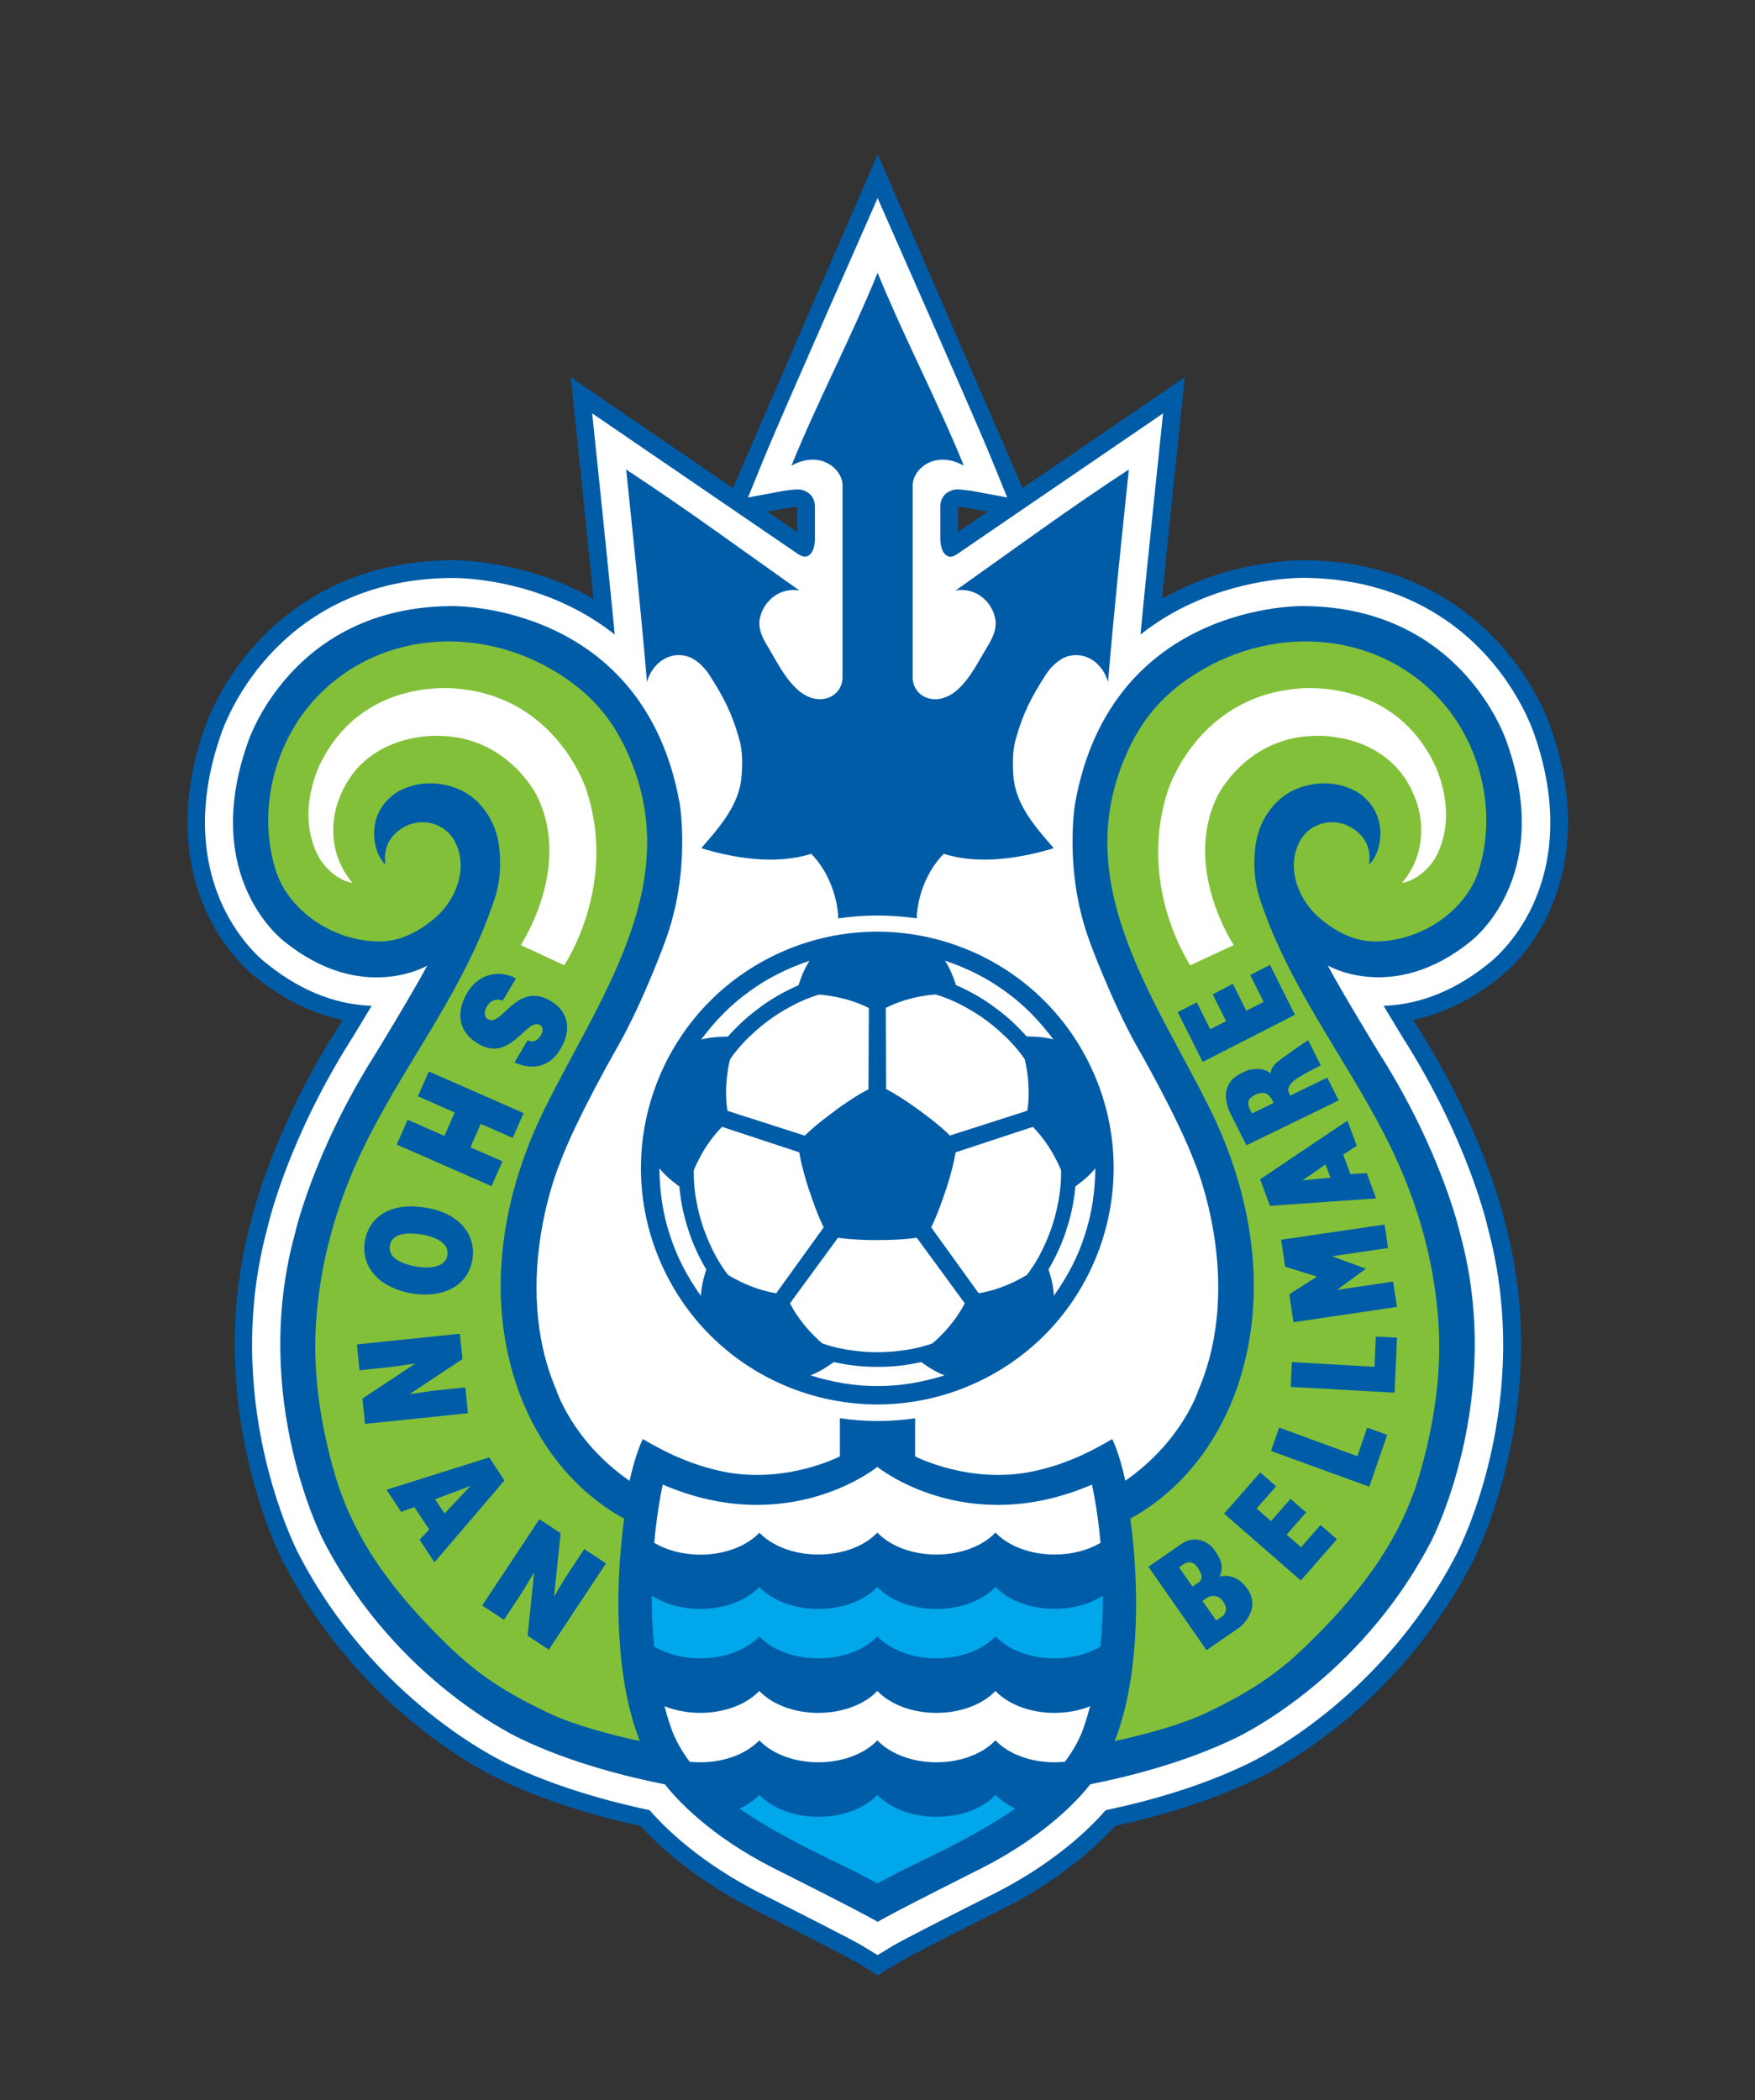 <?xml version="1.0" encoding="UTF-8"?>
<svg id="_レイヤー_2" data-name="レイヤー 2" xmlns="http://www.w3.org/2000/svg" viewBox="0 0 140 167.5">
  <rect x="0" y="0" width="140" height="167.5" fill="#333333" stroke="none"/>
  <defs>
    <style>
      .cls-1 {
        fill: none;
      }

      .cls-2 {
        fill: #005ca7;
      }

      .cls-3 {
        fill: #fff;
      }

      .cls-4 {
        fill: #82c039;
      }

      .cls-5 {
        fill: #00a7ea;
      }
    </style>
  </defs>
  <g id="_マーク等" data-name="マーク等">
    <rect class="cls-1" width="140" height="167.5"/>
    <g>
      <g>
        <g>
          <path class="cls-1" d="M125.36,73.63c1.54-3.31,2.83-8.8.26-16.17h0s0-.02,0-.02c-.23-.69-1.45-4.06-4.5-7.43-2.76-3.04-7.54-6.62-15-7.24v-.1s-2,0-2,0h-.04,0c-.07,0-.16,0-.27,0h-1.68s-.01.04-.02.1c-1.71.16-4.27.58-7.08,1.67l1.46-14.15.44-4.29s-3.56,2.43-3.56,2.43l-10.94,7.47c-2.5-5.78-9.05-20.84-10.59-24.4l-1.83-4.22-1.83,4.22c-1.54,3.56-8.09,18.62-10.59,24.4l-10.94-7.47-3.56-2.44.45,4.29,1.46,14.15c-2.78-1.08-5.33-1.5-7.04-1.66v-.1h-1.8c-.05,0-.09,0-.13,0h-.09c-.05,0-.07,0-.07,0l-1.95.04s0,.02,0,.06c-7.47.61-12.25,4.2-15.01,7.24-3.02,3.33-4.24,6.66-4.49,7.4,0,.02-.01.04-.02.05h0c-2.57,7.36-1.28,12.85.26,16.17,1.65,3.55,3.94,5.47,4.6,5.97,1.58,1.27,3.26,2.24,4.99,2.92-4.55,7.64-6.08,13.91-6.25,14.64-4.02,14.94,2.49,27.78,2.77,28.32,6.53,12.64,17.23,17.81,18.43,18.35,3.77,1.81,7.87,2.95,10.84,3.63,1.77,1.85,4.69,4.34,9.1,6.58,4.18,2.09,7.46,3.79,7.91,4.06.32.18.66.38.97.56l2,1.38,2.01-1.37c.3-.18.62-.37.9-.52.52-.32,3.8-2.01,7.97-4.1,4.42-2.25,7.34-4.74,9.11-6.59,2.96-.67,7.06-1.82,10.87-3.64,1.17-.53,11.86-5.69,18.39-18.34.28-.54,6.79-13.38,2.75-28.39-.15-.66-1.67-6.91-6.23-14.57,1.74-.68,3.42-1.66,5.04-2.95.62-.47,2.92-2.39,4.56-5.94Z"/>
          <g>
            <path class="cls-2" d="M62.69,40.54c.3-.05.7-.09.9-.1v2l-2.38-1.63,1.48-.27ZM123.55,72.79c1.39-2.99,2.54-7.97.17-14.73v.03c-.11-.36-1.21-3.57-4.08-6.73-2.73-3.01-7.63-6.6-15.52-6.68h0s0,0-.01,0h0s-.01,0-.03,0h0s0,0,0,0h0c-.58,0-4.91.02-9.57,2.15-.62.28-1.23.6-1.82.94.55-5.56,1.82-17.68,1.82-17.68l-12.94,8.84c-.15-.38-11.55-26.62-11.55-26.62,0,0-11.4,26.24-11.55,26.62l-12.94-8.84s1.27,12.13,1.82,17.68c-.59-.34-1.19-.65-1.82-.94-4.67-2.13-9-2.16-9.57-2.15h0s0,0,0,0h0s-.02,0-.02,0h0s0,0-.01,0h0c-7.89.08-12.79,3.67-15.52,6.68-2.87,3.16-3.97,6.37-4.09,6.73v-.03c-2.37,6.77-1.21,11.75.17,14.73,1.49,3.21,3.58,4.91,4,5.22,2.18,1.74,4.47,2.86,6.84,3.34l-.39.64c-5.12,8.05-6.77,14.77-6.96,15.61-3.84,14.27,2.33,26.44,2.59,26.95,6.22,12.04,16.31,16.92,17.48,17.46,3.85,1.84,8.04,2.98,11.04,3.63,1.44,1.58,4.32,4.25,8.97,6.62,3.47,1.74,7.43,3.76,8.05,4.14,0,0,1.31.73,1.92,1.17h0s0,0,0,0c0,0,0,0,0,0h0c.61-.45,1.92-1.18,1.92-1.18.62-.38,4.58-2.41,8.05-4.14,4.65-2.36,7.53-5.04,8.97-6.62,2.99-.65,7.19-1.79,11.04-3.63,1.17-.54,11.26-5.42,17.48-17.46.27-.51,6.44-12.68,2.59-26.95-.19-.84-1.84-7.56-6.96-15.61l-.39-.64c2.37-.48,4.66-1.6,6.84-3.34.41-.31,2.51-2.01,4-5.22ZM78.79,40.81l-2.38,1.63v-2c.2,0,.6.05.9.1l1.48.27Z"/>
            <path class="cls-3" d="M122.27,72.2c1.28-2.75,2.33-7.36.11-13.67-.09-.27-1.11-3.26-3.79-6.22-2.54-2.81-7.13-6.16-14.55-6.22h.04c-.18,0-4.4-.08-9.01,2.03-1.3.59-2.71,1.4-4.09,2.49.4-4.34,1.8-17.64,1.8-17.64l-16.39,11.2c-.54.4-.84.16-.84.16-.58-.32-.54-1.4-.54-1.4v-2.53c0-.77.53-1.09.53-1.09.41-.29.79-.27.79-.27.42-.01,1.23.12,1.23.12l2.79.52-1.38-3.38c-1.09-2.68-8.96-20.5-8.96-20.5,0,0-7.87,17.82-8.96,20.5l-1.38,3.38,2.79-.52s.81-.13,1.23-.12c0,0,.38-.02.79.27,0,0,.53.32.53,1.09v2.53s.04,1.08-.54,1.4c0,0-.3.23-.84-.16l-16.39-11.2s1.39,13.3,1.8,17.64c-1.38-1.09-2.79-1.9-4.09-2.49-4.61-2.11-8.84-2.03-9.01-2.02h.04c-7.41.05-12,3.41-14.55,6.22-2.68,2.96-3.7,5.95-3.79,6.22-2.22,6.32-1.16,10.92.11,13.67,1.36,2.92,3.23,4.44,3.58,4.69,3.07,2.46,5.97,3.25,8.32,3.32-.79,1.33-1.46,2.41-1.53,2.53-5.05,7.94-6.64,14.53-6.79,15.2-3.72,13.76,2.22,25.48,2.48,25.97,6.09,11.78,16.17,16.53,16.82,16.83,3.85,1.84,8.08,2.97,11.19,3.63,1.32,1.52,4.12,4.23,8.86,6.64,2.75,1.38,7.39,3.73,8.15,4.2l1.18.72h0s0,0,0,0h0s0,0,0,0l1.18-.72c.77-.47,5.4-2.82,8.15-4.2,4.75-2.41,7.54-5.12,8.86-6.64,3.11-.65,7.34-1.78,11.19-3.63.65-.3,10.74-5.04,16.82-16.83.26-.49,6.2-12.21,2.48-25.97-.15-.68-1.74-7.26-6.79-15.2-.07-.11-.73-1.2-1.53-2.53,2.35-.07,5.25-.86,8.32-3.32.34-.26,2.22-1.77,3.58-4.69Z"/>
            <g>
              <circle class="cls-2" cx="69.99" cy="93.16" r="18.85" transform="translate(-32.83 38.33) rotate(-25.01)"/>
              <g>
                <g>
                  <path class="cls-3" d="M69.99,109.02c-1.08,0-2.17-.09-3.48-.38,0,0-.98.74-1.86,1.06,1.84.57,3.56.86,5.35.85,1.79.01,3.5-.28,5.35-.85-.89-.32-1.86-1.06-1.86-1.06-1.32.29-2.4.39-3.48.38Z"/>
                  <path class="cls-3" d="M85.08,98.06c-.33,1.03-.76,2.03-1.44,3.19,0,0,.41,1.16.43,2.1,1.11-1.57,1.92-3.12,2.46-4.82.56-1.7.82-3.42.85-5.35-.58.75-1.59,1.44-1.59,1.44-.13,1.34-.37,2.4-.71,3.43Z"/>
                  <path class="cls-3" d="M79.31,80.32c.88.63,1.7,1.35,2.59,2.35,0,0,1.23-.03,2.13.24-1.15-1.54-2.37-2.79-3.83-3.83-1.44-1.06-3-1.84-4.82-2.46.53.78.88,1.95.88,1.95,1.24.54,2.17,1.1,3.04,1.74Z"/>
                  <path class="cls-3" d="M60.66,80.32c.87-.64,1.81-1.2,3.04-1.74,0,0,.35-1.17.88-1.95-1.82.62-3.38,1.4-4.82,2.46-1.45,1.04-2.67,2.28-3.83,3.83.9-.26,2.13-.24,2.13-.24.9-1.01,1.72-1.72,2.59-2.35Z"/>
                  <path class="cls-3" d="M54.9,98.06c-.34-1.03-.58-2.09-.71-3.43,0,0-1.01-.7-1.59-1.44.03,1.93.28,3.65.85,5.35.54,1.7,1.35,3.25,2.46,4.82.03-.94.43-2.1.43-2.1-.68-1.16-1.11-2.16-1.44-3.19Z"/>
                </g>
                <g>
                  <path class="cls-3" d="M69.99,98.91c-2.13,0-3.14-.19-3.14-.19l-3.83,5.23c.96,1.9,2.58,3.2,2.58,3.2,2.07.75,4.39.7,4.39.7,0,0,2.32.05,4.39-.7,0,0,1.62-1.3,2.58-3.2l-3.83-5.23s-1.01.19-3.14.19Z"/>
                  <path class="cls-3" d="M75.43,94.96c-.66,2.03-1.15,2.93-1.15,2.93l3.79,5.26c2.11-.33,3.85-1.47,3.85-1.47,1.36-1.73,2.03-3.96,2.03-3.96,0,0,.76-2.19.69-4.39,0,0-.74-1.94-2.25-3.45l-6.16,2.03s-.13,1.02-.79,3.05Z"/>
                  <path class="cls-3" d="M73.35,88.57c1.72,1.25,2.43,2,2.43,2l6.17-1.98c.34-2.1-.21-4.11-.21-4.11-1.23-1.82-3.14-3.15-3.14-3.15,0,0-1.85-1.4-3.97-2.01,0,0-2.08.1-3.97,1.07l.03,6.48s.93.44,2.65,1.69Z"/>
                  <path class="cls-3" d="M66.63,88.57c1.72-1.25,2.65-1.69,2.65-1.69l.03-6.48c-1.9-.97-3.97-1.07-3.97-1.07-2.12.61-3.96,2.01-3.96,2.01,0,0-1.91,1.33-3.14,3.15,0,0-.55,2.01-.21,4.11l6.17,1.98s.71-.75,2.43-2Z"/>
                  <path class="cls-3" d="M64.55,94.96c-.66-2.03-.79-3.05-.79-3.05l-6.16-2.03c-1.51,1.5-2.25,3.45-2.25,3.45-.08,2.2.69,4.39.69,4.39,0,0,.67,2.22,2.03,3.96,0,0,1.74,1.14,3.85,1.47l3.79-5.26s-.49-.9-1.15-2.93Z"/>
                </g>
              </g>
            </g>
            <path class="cls-2" d="M70,73.02c1.03,0,2.09.08,3.13.23.04-1.74.82-3.82,2.16-5.15,2.81.9,6.16.35,8.77-.45-1.46-1.67-3.07-3.49-3.22-5.79-.07-.99-.08-1.95.2-2.95.58-2.03,1.19-3.22,2.32-5,.52-.83,1.23-1.41,1.88-1.58,1.48-.38,2.77.67,3.15,2.07.47-5.66,1.07-11.3,1.66-16.95-4.71,3.07-9.23,6.4-13.82,9.65,1.44-.26,2.78.69,3.13,2.11.23.91-.18,1.68-.63,2.42-.72,1.19-1.27,2.37-2.29,3.33-1.67,1.56-3.69.67-3.63-1.01v-15.3c.07-1.36,1.9-2.75,4.08-1.5-2.12-5.21-4.75-10.18-6.88-15.39-2.13,5.21-4.76,10.18-6.88,15.39,2.18-1.25,4.01.14,4.08,1.5v15.3c.05,1.67-1.97,2.57-3.64,1.01-1.02-.96-1.57-2.14-2.29-3.33-.45-.74-.86-1.51-.64-2.42.36-1.42,1.69-2.37,3.13-2.11-4.59-3.24-9.11-6.57-13.82-9.65.59,5.65,1.18,11.29,1.66,16.95.38-1.4,1.67-2.46,3.15-2.07.66.17,1.36.76,1.88,1.58,1.13,1.78,1.74,2.97,2.32,5,.29,1,.27,1.97.2,2.95-.15,2.3-1.76,4.12-3.22,5.79,2.6.8,5.96,1.35,8.77.45,1.34,1.34,2.11,3.42,2.16,5.15,1.04-.15,2.09-.23,3.13-.23h0Z"/>
            <g>
              <g>
                <path class="cls-2" d="M117.29,75.1s6.77-4.99,2.92-15.88c0,0-3.44-10.79-16.21-10.88,0,0-15.32-.37-18.23,15.69,0,0-.95,5.4,1.16,11.08,0,0,1.71,4.7,3.77,8.36,0,0,3.27,5.67,4.63,9.33,0,0,3.98,9.39.27,18.08,0,0-1.29,4.07-5.83,7.22-.51-2.32-1.05-3.32-1.05-3.32-1.88,1.12-3.9,2.08-6.38,2.59-5.03,1.03-9.34-1.21-9.34-1.21v-3.04c-.98.15-1.98.22-3,.22s-2.02-.08-3-.22v3.04s-4.31,2.24-9.34,1.21c-2.48-.52-4.5-1.48-6.38-2.59,0,0-.54,1.01-1.06,3.33-4.55-3.15-5.84-7.23-5.84-7.23-3.71-8.68.27-18.08.27-18.08,1.36-3.66,4.63-9.33,4.63-9.33,2.07-3.66,3.77-8.36,3.77-8.36,2.11-5.68,1.16-11.08,1.16-11.08-2.91-16.05-18.23-15.69-18.23-15.69-12.77.09-16.21,10.88-16.21,10.88-3.85,10.89,2.92,15.88,2.92,15.88,6.2,5,11.39,1.92,11.39,1.92-1.15,2.16-4.05,6.91-4.05,6.91-5.08,7.98-6.52,14.54-6.52,14.54-3.57,13.1,2.29,24.41,2.29,24.41,5.87,11.36,15.77,15.82,15.77,15.82,4.08,1.96,8.68,3.07,11.47,3.62.85,1.09,3.48,4.05,8.66,6.68,0,0,7.18,3.59,8.31,4.29,1.14-.7,8.31-4.29,8.31-4.29,5.18-2.64,7.81-5.6,8.66-6.69,2.8-.55,7.38-1.67,11.45-3.62,0,0,9.9-4.46,15.77-15.82,0,0,5.86-11.31,2.29-24.41,0,0-1.44-6.57-6.52-14.54,0,0-2.91-4.75-4.05-6.91,0,0,5.2,3.08,11.39-1.92Z"/>
                <g>
                  <path class="cls-4" d="M108.06,63.06c-1.6-.82-3.29-.68-4.6-.15-1.83.72-3.08,2.63-3.31,4.56-.17,1.44-.11,2.86.36,4.25,2.32,6.99,6.57,12.27,9.93,18.77,2.4,4.65,3.9,9.54,4.29,14.71.31,4.13-.29,8.25-1.46,12.32-1.59,5.54-5.06,9.87-9.14,13.81-2.42,2.34-4.61,3.71-7.86,5.27-2.02.97-5,1.76-7.35,2.27,1.86-4.71,2.08-11.59,1.25-17.74,4.27-2.36,7.14-6.31,8.62-10.76,2.42-7.29,1.06-15.17-2.26-21.9-4.25-8.61-10.87-17.48-7.05-27.41,1.13-2.94,2.67-5.13,5.38-6.98,6.28-4.29,14.67-3.91,19.82,1.51,3.44,3.62,4.77,9.12,3.28,13.84-1.01,3.19-4.58,5.69-8.34,5.66-1.82-.01-3.41-1.03-4.47-1.97-1.45-1.28-2.63-3.8-1.47-6.01.66-1.27,2.21-1.84,3.57-1.36,0,0,2.33.73,1.96,3.19.89-.67,1.9-4.11-1.13-5.88Z"/>
                  <path class="cls-3" d="M94.96,77s-4.33-6.37-1.76-14.04c0,0,2.28-7.2,10.06-8.01,0,0,7.6-1.15,11.11,5.88,0,0,2.1,3.92.16,7.54,0,0-.93,1.72-2.69,2.06,2.61-3.11,1.1-6.63,1.1-6.63-1.95-5.42-7.89-5.11-7.89-5.11-5.59,0-7.92,4.78-7.92,4.78-2.84,5.73,1.29,11.91,1.29,11.91l-3.47,1.61Z"/>
                </g>
                <g>
                  <path class="cls-4" d="M31.9,63.06c1.6-.82,3.29-.68,4.6-.15,1.83.72,3.08,2.63,3.31,4.56.17,1.44.11,2.86-.36,4.25-2.32,6.99-6.57,12.27-9.93,18.77-2.4,4.65-3.9,9.54-4.29,14.71-.31,4.13.29,8.25,1.46,12.32,1.59,5.54,5.06,9.87,9.14,13.81,2.42,2.34,4.61,3.71,7.86,5.27,2.02.97,5,1.76,7.35,2.27-1.86-4.71-2.08-11.59-1.25-17.74-4.27-2.36-7.14-6.31-8.62-10.76-2.42-7.29-1.06-15.17,2.26-21.9,4.25-8.61,10.87-17.48,7.05-27.41-1.13-2.94-2.67-5.13-5.38-6.98-6.28-4.29-14.67-3.91-19.82,1.51-3.44,3.62-4.77,9.12-3.28,13.84,1.01,3.19,4.58,5.69,8.34,5.66,1.82-.01,3.41-1.03,4.47-1.97,1.45-1.28,2.63-3.8,1.47-6.01-.66-1.27-2.21-1.84-3.57-1.36,0,0-2.33.73-1.96,3.19-.89-.67-1.9-4.11,1.13-5.88Z"/>
                  <path class="cls-3" d="M45,77s4.33-6.37,1.76-14.04c0,0-2.28-7.2-10.06-8.01,0,0-7.6-1.15-11.11,5.88,0,0-2.1,3.92-.16,7.54,0,0,.93,1.72,2.69,2.06-2.61-3.11-1.1-6.63-1.1-6.63,1.95-5.42,7.89-5.11,7.89-5.11,5.59,0,7.92,4.78,7.92,4.78,2.84,5.73-1.29,11.91-1.29,11.91l3.47,1.61Z"/>
                </g>
              </g>
              <g>
                <path class="cls-3" d="M79.41,134.87c-1,1.05-2.73,1.75-4.71,1.75s-3.71-.7-4.71-1.75c-1,1.05-2.73,1.75-4.71,1.75s-3.71-.7-4.71-1.75c-1,1.05-2.73,1.75-4.71,1.75-1.04,0-2.02-.2-2.85-.53.13.51.28,1.02.45,1.51.32,1.02.87,2,1.56,2.92.27.03.55.04.84.04,1.97,0,3.71-.7,4.71-1.75,1,1.05,2.73,1.75,4.71,1.75s3.71-.7,4.71-1.75c1,1.05,2.73,1.75,4.71,1.75s3.71-.7,4.71-1.75c1,1.05,2.73,1.75,4.71,1.75.28,0,.56-.02.83-.04.69-.92,1.24-1.9,1.56-2.92.17-.49.31-1,.45-1.51-.83.34-1.81.53-2.84.53-1.98,0-3.71-.7-4.71-1.75Z"/>
                <path class="cls-5" d="M79.41,126.58c-1,1.05-2.73,1.75-4.71,1.75s-3.71-.7-4.71-1.75c-1,1.05-2.73,1.75-4.71,1.75s-3.71-.7-4.71-1.75c-1,1.05-2.73,1.75-4.71,1.75-1.5,0-2.86-.4-3.87-1.06,0,1.32.05,2.68.19,4.06.98.58,2.27.94,3.68.94,1.97,0,3.71-.7,4.71-1.75,1,1.05,2.73,1.75,4.71,1.75s3.71-.7,4.71-1.75c1,1.05,2.73,1.75,4.71,1.75s3.71-.7,4.71-1.75c1,1.05,2.73,1.75,4.71,1.75,1.41,0,2.69-.35,3.67-.94.13-1.38.19-2.74.19-4.06-1.01.65-2.36,1.05-3.86,1.05-1.98,0-3.71-.7-4.71-1.75Z"/>
                <path class="cls-5" d="M74.7,144.91c-1.98,0-3.71-.7-4.71-1.75-1,1.05-2.73,1.75-4.71,1.75s-3.71-.7-4.71-1.75c-.41.43-.95.8-1.58,1.09.37.26.75.51,1.13.75,2.95,1.86,5.64,3.07,8.05,4.26,0,0,.96.49,1.82.97.86-.47,1.82-.97,1.82-.97,2.4-1.19,5.1-2.4,8.05-4.26.38-.23.76-.48,1.13-.75-.63-.29-1.16-.66-1.57-1.09-1,1.05-2.73,1.75-4.71,1.75Z"/>
                <path class="cls-3" d="M60.57,122.24c1,1.05,2.73,1.75,4.71,1.75s3.71-.7,4.71-1.75c1,1.05,2.73,1.75,4.71,1.75s3.71-.7,4.71-1.75c1,1.05,2.73,1.75,4.71,1.75,1.4,0,2.68-.35,3.67-.93-.17-1.93-.44-3.55-.68-4.65-10.07,4.34-17.12-1.41-17.12-1.41,0,0-7.05,5.75-17.12,1.41-.24,1.1-.5,2.72-.68,4.65.98.58,2.27.94,3.68.94,1.97,0,3.71-.7,4.71-1.75Z"/>
              </g>
            </g>
          </g>
        </g>
        <g>
          <path class="cls-2" d="M42.08,82.98c.27.11.47.1.64.02s.31-.22.41-.41c.24-.41.2-.68-.05-.83-1.07-.63-2.34,3.03-4.92,1.5-1.65-.97-1.8-2.55-.87-4.11.89-1.5,2.56-1.83,3.87-1.11l-1.06,1.78c-.28-.11-.53-.11-.74-.02-.21.08-.38.24-.49.42-.28.47-.27.88.07,1.08,1.08.64,2.27-3.07,4.98-1.47,1.51.89,1.65,2.39.81,3.81-.93,1.58-2.37,1.7-3.69,1.1l1.05-1.77Z"/>
          <path class="cls-2" d="M34.21,85.46l7.56,3.32-.87,1.98-2.55-1.12-.82,1.87,2.55,1.12-.87,1.98-7.56-3.32.87-1.98,2.93,1.29.82-1.87-2.93-1.29.87-1.98Z"/>
          <path class="cls-2" d="M32.84,103.16c-2.77-.49-4.06-2.25-3.73-4.18.36-2.04,2.18-3.13,4.95-2.64,2.55.45,3.97,2.12,3.62,4.15-.41,2.32-2.69,3.05-4.84,2.67ZM33.66,98.47c-1.04-.18-2.38-.16-2.56.86-.16.92.77,1.46,2.11,1.69,1.11.19,2.35.04,2.48-.91.17-.97-1-1.47-2.03-1.65Z"/>
          <path class="cls-2" d="M32.65,111.2l1.86-.27,2.61-.27.21,2.06-8.21.85-.21-2.02,4.23-2.8-1.86.27-2.6.27-.21-2.06,8.21-.85.21,2.02-4.24,2.81Z"/>
          <path class="cls-2" d="M30.84,118.82l8.19-2.58,1.21,1.84-5.58,6.53-1.19-1.8.77-.81-1.19-1.8-1.05.39-1.17-1.77ZM37.55,118.51l-2.84,1.07.75,1.14,2.08-2.21Z"/>
          <path class="cls-2" d="M44.19,127.35l.97-1.61,1.45-2.19,1.73,1.15-4.56,6.88-1.69-1.12.52-5.05-.97,1.61-1.44,2.18-1.73-1.15,4.56-6.88,1.69,1.12-.52,5.06Z"/>
        </g>
      </g>
      <g>
        <polygon class="cls-2" points="101.31 76.96 99.73 77.77 100.8 79.91 99.42 80.62 98.35 78.47 96.74 79.31 97.81 81.45 96.54 82.09 95.47 79.95 93.95 80.73 95.94 84.7 103.3 80.94 101.31 76.96"/>
        <polygon class="cls-2" points="111.44 106.69 109.75 106.61 109.65 109.02 103.05 108.64 102.96 110.62 111.25 111.08 111.44 106.69"/>
        <polygon class="cls-2" points="110.66 114.44 109.06 113.87 108.28 116.15 102.04 113.86 101.39 115.73 109.23 118.58 110.66 114.44"/>
        <path class="cls-2" d="M100.54,94.05l6.95-4.67.74,2.01-1.08.7.57,1.55,1.31-.07.74,2.01-8.46.6-.79-2.12ZM103.89,94.15l2.24-.22-.39-1.06-1.85,1.29Z"/>
        <path class="cls-2" d="M99.87,88.81l1.73-.84-.18-.35c-.11-.19-.34-.4-.54-.44-.41-.08-1.04.23-1.23.52-.08.13-.1.47.03.72l.19.39ZM101.35,85.61c.1-.59.43-.85,1.09-1.32,1-.72,1.91-1.33,1.91-1.33l1.02,2.02s-1.13.54-1.92,1.04c-.56.38-.71.75-.68.94.04.19.15.43.15.43l2.96-1.44.91,1.82-7.36,3.58-1.31-2.6s-.53-1.07-.25-1.91c.28-.83.82-1.08,1.41-1.37.59-.29,1.64-.31,2.05.14Z"/>
        <polygon class="cls-2" points="106.65 122.77 105.34 121.63 103.79 123.41 102.64 122.4 104.19 120.63 102.95 119.55 101.39 121.32 100.24 120.32 101.8 118.55 100.53 117.44 97.65 120.73 103.77 126.06 106.65 122.77"/>
        <path class="cls-2" d="M91.62,124.96l2.54-1.76c1.25-.91,2.36-.09,2.68.38.46.66.86,1.26.45,2.17,0,0,1.25-.42,2.22.98,1.16,1.67-.61,3.06-.61,3.06l-2.65,1.83-4.64-6.66ZM94.5,124.71l-.45.3,1.08,1.54.59-.41c.21-.27.2-.55-.19-1.12-.3-.44-.64-.49-1.03-.31ZM96.37,127.39l-.45.3,1.1,1.56.59-.41c.19-.3.34-.57-.06-1.13-.3-.44-.79-.5-1.18-.32Z"/>
        <polygon class="cls-2" points="102.85 103.23 105.06 101.82 102.52 101.03 102.2 98.88 110.45 97.67 110.73 99.54 106.26 100.2 108.96 101.19 106.66 102.88 111.13 102.22 111.44 104.24 103.18 105.46 102.85 103.23"/>
      </g>
    </g>
  </g>
</svg>